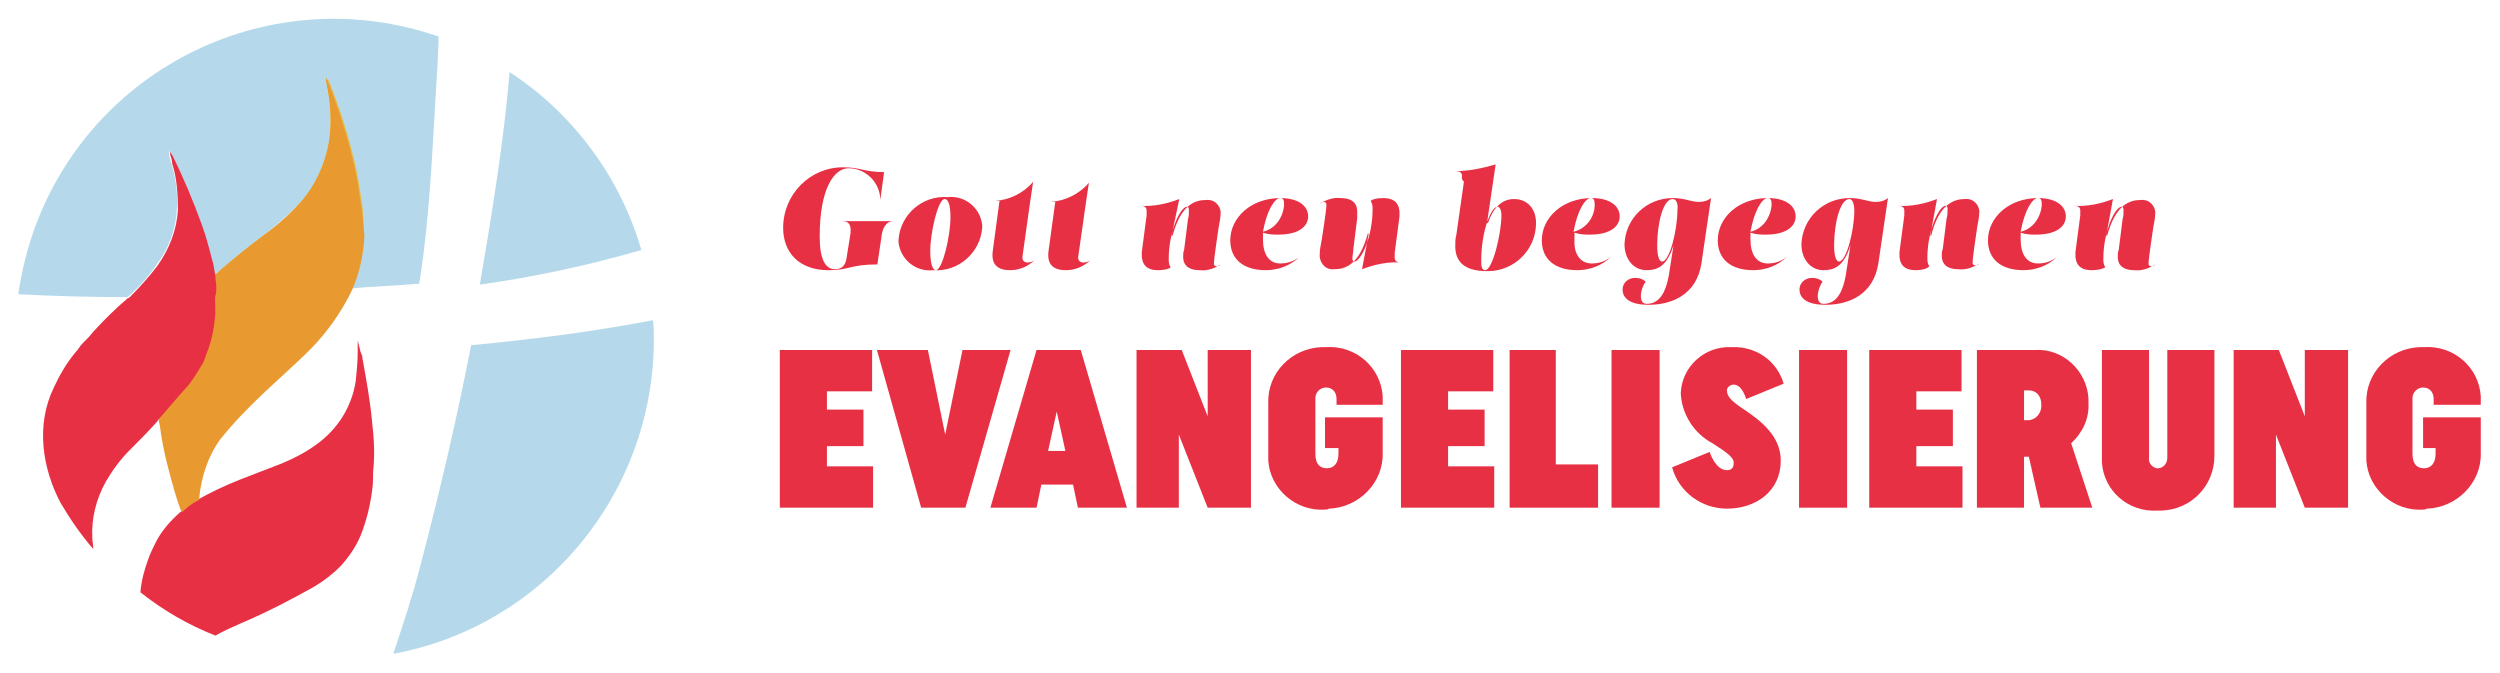 <svg version="1.1" xmlns="http://www.w3.org/2000/svg" xmlns:xlink="http://www.w3.org/1999/xlink" x="0px" y="0px" width="260" height="70"
	 viewBox="0 0 260 70" enable-background="new 0 0 260 70" xml:space="preserve">
<g transform="translate(122 16)">
	<path fill="#B5D9EA" d="M-55.3,10C-57.5,2.4-62.4-4.2-69-8.5c-0.6,7.2-1.9,15.1-3.1,22.1C-66.4,12.8-60.8,11.6-55.3,10z"/>
	<path fill="#B5D9EA" d="M-73,19.9c-1.5,7.7-3.3,15.4-5.3,23c-0.8,3.1-1.8,6.1-2.8,9.1C-65.4,49.1-54,35.3-54,19.3
		c0-0.7,0-1.4-0.1-2C-60.3,18.5-66.7,19.3-73,19.9z"/>
	<path fill="#B5D9EA" d="M-108.8,14.9l0.2-0.1c1.1-1,2.1-2.1,2.9-3.3c1.3-1.7,2-3.7,2.1-5.8c0.1-1.6-0.1-3.2-0.6-4.8
		c-0.1-0.3-0.2-0.6-0.2-0.9c0-0.1,0-0.2,0-0.3c0.1,0.1,0.1,0.2,0.2,0.3c1.2,2.4,2.3,4.8,3.1,7.3c0.4,1.1,0.7,2.3,1,3.4
		c0.2,0.6,0.3,1.3,0.4,1.9c0.1-0.1,0.3-0.2,0.4-0.3c0.1-0.1,0.1-0.1,0.2-0.2c1.5-1.3,3-2.5,4.6-3.7c1.3-1,2.5-2.1,3.7-3.3
		c1.6-1.7,2.6-3.9,3-6.3c0.3-1.8,0.2-3.6-0.1-5.4c-0.1-0.3-0.1-0.7-0.2-1c0-0.1,0-0.2,0-0.3c0.1,0.1,0.1,0.2,0.2,0.3
		c1.1,2.8,2,5.6,2.7,8.5c0.3,1.3,0.6,2.6,0.7,3.9c0.2,1.2,0.2,2.4,0.2,3.6c-0.1,1.9-0.5,3.8-1.3,5.6c2.3-0.2,4.9-0.3,7.2-0.5
		c1.2-7.5,1.4-15.1,1.9-22.7l0.1-2.3c0-0.2,0-0.5,0-0.7c-17.3-6-36.2,3.1-42.2,20.5c-0.7,2.1-1.2,4.2-1.5,6.3
		C-116.3,14.8-112.5,14.9-108.8,14.9z"/>
	<path fill="#E83045" d="M-83.3,27.9c-0.2-2.2-0.6-4.4-1-6.6c0-0.2-0.1-0.5-0.2-0.7l0,0c-0.1-0.4-0.2-0.8-0.3-1.2l0,0
		c0,0.3,0,0.6,0,0.9c0,0.1,0,0.2,0,0.3l0,0c0,1-0.1,2-0.2,3c-0.4,2.7-1.9,5.1-4.2,6.7c-1.1,0.8-2.3,1.4-3.5,1.9
		c-1.5,0.6-2.9,1.1-4.4,1.7c-1.5,0.6-3,1.3-4.4,2.1c-0.1,0-0.1,0.1-0.2,0.1c-0.6,0.4-1.1,0.8-1.6,1.2c-1,0.9-1.9,1.9-2.5,3.1
		c-0.3,0.6-0.6,1.2-0.8,1.8c-0.4,1.1-0.7,2.2-0.8,3.4c2.4,1.9,5,3.4,7.8,4.5c0.9-0.5,1.8-0.9,2.7-1.3c2.6-1.1,5.1-2.4,7.6-3.8
		c1-0.6,1.9-1.3,2.7-2.1c0.9-1,1.6-2,2.1-3.2c0.6-1.5,1-3.1,1.2-4.7c0.1-0.6,0.1-1.3,0.1-1.9C-83,31.3-83.1,29.6-83.3,27.9z"/>
	<path fill="#E5BC4C" d="M-99.5,14.7c4.7-0.1,9.3-0.3,14-0.7c0.8-1.8,1.2-3.7,1.3-5.6c0-1.2,0-2.4-0.2-3.6c-0.2-1.3-0.4-2.6-0.7-3.9
		c-0.7-2.9-1.6-5.8-2.7-8.5C-88-7.7-88-7.8-88.1-7.9c0,0.1,0,0.2,0,0.3c0.1,0.3,0.1,0.7,0.2,1c0.3,1.8,0.4,3.6,0.1,5.4
		c-0.4,2.3-1.4,4.5-3,6.3c-1.1,1.2-2.3,2.3-3.7,3.3c-1.6,1.2-3.1,2.4-4.6,3.7c-0.1,0.1-0.1,0.1-0.2,0.2c-0.1,0.1-0.2,0.2-0.4,0.3
		c0.1,0.4,0.1,0.8,0.1,1.2C-99.5,14.2-99.5,14.4-99.5,14.7z"/>
	<path fill="#E89A30" d="M-84.5,4.9c-0.2-1.3-0.4-2.6-0.7-3.9c-0.7-2.9-1.6-5.8-2.7-8.5C-88-7.7-88-7.8-88.1-7.9c0,0.1,0,0.2,0,0.3
		c0.1,0.3,0.1,0.7,0.2,1c0.3,1.8,0.4,3.6,0.1,5.4c-0.4,2.3-1.4,4.5-3,6.3c-1.1,1.2-2.3,2.3-3.7,3.3c-1.6,1.2-3.1,2.4-4.6,3.7
		c-0.1,0.1-0.1,0.1-0.2,0.2c-0.1,0.1-0.2,0.2-0.4,0.3c0.1,0.4,0.1,0.8,0.1,1.2c0,0.3,0,0.6,0,0.9c0.1,2.1-0.3,4.2-1,6.1
		c-0.2,0.4-0.3,0.7-0.5,1.1c-0.5,0.9-1.1,1.7-1.7,2.4c-0.9,1.1-1.8,2.1-2.7,3.1c0,0.2,0,0.5,0.1,0.7c0.2,1.6,0.5,3.1,0.9,4.6
		c0.4,1.5,0.8,3.1,1.4,4.6c0.5-0.5,1-0.9,1.6-1.2c0.1,0,0.1-0.1,0.2-0.1v0c0.2-2.3,0.9-4.5,2.2-6.3c2.8-3.5,6-6.1,8.8-8.8
		c2-1.9,3.7-4.2,4.9-6.7c0.8-1.8,1.2-3.7,1.3-5.6C-84.2,7.3-84.3,6.1-84.5,4.9z"/>
	<path fill="#C9485E" d="M-99.7,12.6c-0.3,0.2-0.5,0.4-0.8,0.7c-0.5,0.5-0.9,1-1.4,1.5c-3,3.5-4.3,8.1-3.7,12.7"/>
	<path fill="#E83045" d="M-99.5,13.9c0-0.4-0.1-0.8-0.1-1.2c-0.1-0.6-0.2-1.3-0.4-1.9c-0.3-1.2-0.6-2.3-1-3.4
		c-0.9-2.5-1.9-4.9-3.1-7.3c-0.1-0.1-0.1-0.2-0.2-0.3c0,0.1,0,0.2,0,0.3c0.1,0.3,0.2,0.6,0.2,0.9c0.5,1.5,0.6,3.2,0.6,4.8
		c-0.1,2.1-0.9,4.1-2.1,5.8c-0.9,1.2-1.9,2.3-2.9,3.3c0,0-0.1,0.1-0.2,0.1c-1.3,1.1-2.5,2.3-3.6,3.5c-0.3,0.4-0.7,0.8-1.1,1.2
		c-0.3,0.3-0.5,0.7-0.8,1c-0.9,1.1-1.6,2.3-2.2,3.6c-1.9,3.9-1.2,8.4,0.7,12c1,1.7,2.1,3.3,3.4,4.8c0-0.4-0.1-0.8-0.1-1.2
		c-0.1-2,0.4-4,1.4-5.8c0.7-1.2,1.5-2.3,2.5-3.3c0.9-0.9,1.8-1.8,2.7-2.8c0.1-0.1,0.2-0.2,0.3-0.4c0.9-1,1.8-2.1,2.7-3.1
		c0.7-0.7,1.2-1.6,1.7-2.4c0.2-0.3,0.4-0.7,0.5-1.1c0.8-1.9,1.1-4,1-6.1C-99.5,14.4-99.5,14.1-99.5,13.9z"/>
</g>
<g>
	<g transform="translate(0.248)">
		<path fill="#E83045" d="M92.7,23c-0.8,0-1.2,0.7-1.3,1.8L91,27.5c-2.8,0-2.9,0.6-5.1,0.6c-3,0-4.7-1.8-4.7-4.4
			c0-3.5,2.8-6.3,6.2-6.3c0,0,0.1,0,0.1,0c1.7,0,2.2,0.5,4.2,0.5l-0.4,2.9h0c0-1.8-1.5-3.3-3.3-3.3c-1.5,0-3,2.1-3,7.1
			c0,2.4,0.6,3.4,1.6,3.4c0.7,0,1.1-0.4,1.2-1.2l0.4-2.5c0.1-1-0.2-1.3-0.9-1.3l0,0L92.7,23L92.7,23z"/>
		<path fill="#E83045" d="M101.9,23.7c-0.2,2.6-2.5,4.6-5.1,4.4c0,0,0,0,0,0c-1.8,0.2-3.4-1.1-3.6-2.9c0-0.1,0-0.2,0-0.3
			c0.2-2.6,2.5-4.6,5.1-4.4c1.8-0.2,3.4,1.1,3.6,2.9C101.9,23.6,101.9,23.7,101.9,23.7z M98.6,22.6c0-1.2-0.2-1.9-0.6-1.9
			c-0.7,0-1.5,3.5-1.5,5.4c0,1.2,0.2,2,0.6,2C97.8,28,98.6,24.5,98.6,22.6z"/>
		<path fill="#E83045" d="M106.1,26.6c-0.1,0.5,0.2,0.7,0.5,0.7c0.3,0,0.6-0.1,0.8-0.3l0,0c-0.7,0.7-1.6,1.1-2.6,1.1
			c-1.2,0-2-0.5-1.8-2l0.7-5.2h-0.5l0,0c1.5-0.1,3-0.8,4-2l0,0l-0.3,2h0.9l0,0h-0.9L106.1,26.6z"/>
		<path fill="#E83045" d="M111.9,26.6c-0.1,0.5,0.2,0.7,0.5,0.7c0.3,0,0.6-0.1,0.8-0.3l0,0c-0.7,0.7-1.6,1.1-2.6,1.1
			c-1.2,0-2-0.5-1.8-2l0.7-5.1h-0.5l0,0c1.5-0.1,3-0.8,4-2l0,0l-0.3,2h0.9l0,0h-0.9L111.9,26.6z"/>
		<path fill="#E83045" d="M120.2,28.1c-0.9,0-1.6-0.3-1.7-1.4c0-0.2,0-0.3,0-0.5l0.5-3.8c0-0.2,0-0.3,0-0.5c0-0.4-0.3-0.5-0.7-0.5
			l0,0c1.4,0.1,2.8-0.2,4.1-0.7l-0.8,3.8h0.1c0.9-3.3,2.4-3.7,3.5-3.7c0.8-0.1,1.4,0.5,1.5,1.2c0,0,0,0.1,0,0.1c0,0.5-0.1,1-0.2,1.5
			c0,0-0.5,3.3-0.5,3.8c0,0.2,0.1,0.3,0.3,0.3c0.2,0,0.3-0.1,0.4-0.2l0,0c-0.6,0.4-1.4,0.7-2.2,0.6c-0.7,0-1.7-0.2-1.7-1.4
			c0-0.2,0-0.5,0.1-0.7l0.4-3.2c0.1-0.3,0.1-0.6,0.1-1c0-0.2-0.1-0.3-0.2-0.3c-0.7,0-1.9,2.6-1.9,5.4c0,0.3,0,0.6,0.2,0.9
			C121.3,28,120.7,28.1,120.2,28.1z"/>
		<path fill="#E83045" d="M132.9,27.4c0.7,0,1.4-0.2,2-0.7l0,0c-0.9,0.9-2.2,1.4-3.5,1.4c-2.4,0-3.7-1.2-3.7-3.1
			c0-2.4,2.2-4.4,5.2-4.4c2,0,2.9,0.9,2.9,1.9s-0.9,1.9-3.1,1.9c-0.5,0-1,0-1.6-0.2c0,0.2,0,0.5,0,0.7
			C131.1,26.4,131.7,27.4,132.9,27.4z M133.3,21.3c0-0.5-0.1-0.7-0.4-0.7c-0.6,0-1.4,1.3-1.8,3.5C132.4,23.8,133.2,22.6,133.3,21.3
			L133.3,21.3z"/>
		<path fill="#E83045" d="M143.6,20.6c0.9,0,1.6,0.3,1.7,1.4c0,0.2,0,0.3,0,0.5l-0.5,3.8c0,0.2,0,0.3,0,0.5c0,0.4,0.3,0.5,0.7,0.5
			l0,0c-1.4-0.1-2.8,0.2-4.1,0.7l0.7-3.7h-0.1c-0.9,3.3-2.4,3.7-3.5,3.7c-0.8,0.1-1.4-0.5-1.5-1.3c0-0.1,0-0.1,0-0.2
			c0-0.5,0.1-1,0.2-1.5c0,0,0.5-3.1,0.5-3.7c0-0.2-0.1-0.3-0.3-0.3c-0.2,0-0.3,0.1-0.4,0.2l0,0c0.6-0.4,1.4-0.7,2.2-0.6
			c0.7,0,1.7,0.2,1.7,1.4c0,0.2,0,0.5,0,0.7l-0.4,3.2c0,0.3-0.1,0.7-0.1,1c0,0.2,0.1,0.3,0.2,0.3c0.7,0,1.9-2.6,1.9-5.4
			c0-0.3,0-0.6-0.2-0.9C142.5,20.7,143,20.6,143.6,20.6z"/>
		<path fill="#E83045" d="M151.8,18.3c0-0.4-0.3-0.5-0.7-0.5l0,0c1.4,0,2.8-0.3,4.2-0.7l-0.9,6.1h0.1c0.5-1.5,1.4-2.5,2.7-2.5
			c1.4,0,2.3,1,2.3,2.5c0,2.8-2.3,5-5,5c0,0-0.1,0-0.1,0c-2.7,0-3.3-1.3-3.3-2.6c0-0.4,0-0.8,0.1-1.1l0.8-5.6
			C151.7,18.6,151.8,18.4,151.8,18.3z M153.8,27.1c0,0.4,0,1,0.4,1c0.8,0,1.7-3.9,1.7-5.7c0-0.6-0.2-0.9-0.4-0.9
			C154.8,21.5,153.8,24.1,153.8,27.1z"/>
		<path fill="#E83045" d="M165.3,27.4c0.7,0,1.4-0.2,2-0.7l0,0c-0.9,0.9-2.2,1.4-3.5,1.4c-2.4,0-3.7-1.2-3.7-3.1
			c0-2.4,2.2-4.4,5.2-4.4c2,0,2.9,0.9,2.9,1.9s-0.9,1.9-3.1,1.9c-0.5,0-1,0-1.6-0.2c0,0.2,0,0.5,0,0.7
			C163.4,26.4,164.1,27.4,165.3,27.4z M165.6,21.3c0-0.5-0.1-0.7-0.4-0.7c-0.6,0-1.4,1.3-1.8,3.5C164.7,23.8,165.6,22.6,165.6,21.3
			L165.6,21.3z"/>
		<path fill="#E83045" d="M173.8,25.5L173.8,25.5c-0.7,2.3-1.8,2.6-2.8,2.6c-1.4,0-2.3-1.2-2.3-2.7c0.1-2.7,2.3-4.8,5-4.8
			c0,0,0,0,0.1,0c1.1,0,1.9,0.4,2.6,0.4c0.5,0,0.9-0.1,1.3-0.4l-1,6.8c-0.5,3.2-3,4.3-5.5,4.3c-1.8,0-2.7-0.6-2.7-1.6
			c0-0.7,0.6-1.2,1.3-1.2c0,0,0,0,0,0c0.4,0,0.8,0.1,1.1,0.4c-0.3,0.4-0.5,1-0.5,1.5c0,0.5,0.2,0.8,0.6,0.8c1.4,0,2-1.3,2.3-2.9
			L173.8,25.5z M173.7,20.7c-1,0-1.6,2.6-1.6,4.8c0,1.4,0.3,1.7,0.5,1.7c0.8,0,1.6-3.3,1.6-5.3C174.3,21.2,174.1,20.7,173.7,20.7
			L173.7,20.7z"/>
		<path fill="#E83045" d="M183.6,27.4c0.7,0,1.4-0.2,2-0.7l0,0c-0.9,0.9-2.2,1.4-3.5,1.4c-2.4,0-3.7-1.2-3.7-3.1
			c0-2.4,2.2-4.4,5.2-4.4c2,0,2.9,0.9,2.9,1.9s-0.9,1.9-3.1,1.9c-0.5,0-1,0-1.6-0.2c0,0.2,0,0.5,0,0.7
			C181.8,26.4,182.4,27.4,183.6,27.4z M184,21.3c0-0.5-0.1-0.7-0.4-0.7c-0.6,0-1.4,1.3-1.8,3.5C183.1,23.8,183.9,22.6,184,21.3
			L184,21.3z"/>
		<path fill="#E83045" d="M192.2,25.5L192.2,25.5c-0.7,2.3-1.8,2.6-2.8,2.6c-1.4,0-2.3-1.2-2.3-2.7c0.1-2.7,2.3-4.8,5-4.8
			c0,0,0,0,0.1,0c1.1,0,1.9,0.4,2.6,0.4c0.5,0,0.9-0.1,1.3-0.4l-1,6.8c-0.5,3.2-3,4.3-5.5,4.3c-1.8,0-2.7-0.6-2.7-1.6
			c0-0.7,0.6-1.2,1.3-1.2c0,0,0,0,0,0c0.4,0,0.8,0.1,1.1,0.4c-0.3,0.4-0.5,1-0.5,1.5c0,0.5,0.2,0.8,0.6,0.8c1.4,0,2-1.3,2.3-2.9
			L192.2,25.5z M192.1,20.7c-1,0-1.6,2.6-1.6,4.8c0,1.4,0.3,1.7,0.5,1.7c0.8,0,1.6-3.3,1.6-5.3C192.6,21.2,192.4,20.7,192.1,20.7
			L192.1,20.7z"/>
		<path fill="#E83045" d="M199,28.1c-0.9,0-1.6-0.3-1.7-1.4c0-0.2,0-0.3,0-0.5l0.5-3.8c0-0.2,0-0.3,0-0.5c0-0.4-0.3-0.5-0.7-0.5l0,0
			c1.4,0.1,2.8-0.2,4.1-0.7l-0.7,3.8h0.1c0.8-3.3,2.4-3.8,3.5-3.8c0.8-0.1,1.4,0.5,1.5,1.2c0,0,0,0.1,0,0.1c0,0.5-0.1,1-0.2,1.5
			c0,0-0.5,3.3-0.5,3.8c0,0.2,0.1,0.3,0.3,0.3c0.2,0,0.3-0.1,0.4-0.2l0,0c-0.6,0.4-1.4,0.7-2.2,0.6c-0.7,0-1.7-0.2-1.7-1.4
			c0-0.2,0-0.5,0.1-0.7l0.4-3.2c0.1-0.3,0.1-0.6,0.1-1c0-0.2-0.1-0.3-0.2-0.3c-0.7,0-1.9,2.6-1.9,5.4c0,0.3,0,0.6,0.2,0.9
			C200.1,28,199.5,28.1,199,28.1z"/>
		<path fill="#E83045" d="M211.7,27.4c0.7,0,1.4-0.2,2-0.7l0,0c-0.9,0.9-2.2,1.4-3.5,1.4c-2.4,0-3.7-1.2-3.7-3.1
			c0-2.4,2.2-4.4,5.2-4.4c2,0,2.9,0.9,2.9,1.9s-0.9,1.9-3.1,1.9c-0.5,0-1,0-1.6-0.2c0,0.2,0,0.5,0,0.7
			C209.9,26.4,210.5,27.4,211.7,27.4z M212.1,21.3c0-0.5-0.1-0.7-0.4-0.7c-0.6,0-1.4,1.3-1.8,3.5C211.2,23.8,212,22.6,212.1,21.3
			L212.1,21.3z"/>
		<path fill="#E83045" d="M217.3,28.1c-0.9,0-1.6-0.3-1.7-1.4c0-0.2,0-0.3,0-0.5l0.5-3.8c0-0.2,0-0.3,0-0.5c0-0.4-0.3-0.5-0.7-0.5
			l0,0c1.4,0.1,2.8-0.2,4.1-0.7l-0.7,3.8h0.1c0.9-3.3,2.4-3.7,3.5-3.7c0.8-0.1,1.4,0.5,1.5,1.2c0,0,0,0.1,0,0.1c0,0.5-0.1,1-0.2,1.5
			c0,0-0.5,3.3-0.5,3.8c0,0.2,0.1,0.3,0.3,0.3c0.2,0,0.3-0.1,0.4-0.2l0,0c-0.6,0.4-1.4,0.7-2.2,0.6c-0.7,0-1.7-0.2-1.7-1.4
			c0-0.2,0-0.5,0.1-0.7l0.4-3.2c0.1-0.3,0.1-0.6,0.1-1c0-0.2-0.1-0.3-0.2-0.3c-0.7,0-1.9,2.6-1.9,5.4c0,0.3,0,0.6,0.2,0.9
			C218.4,28,217.8,28.1,217.3,28.1z"/>
	</g>
	<g>
		<path fill="#E83045" d="M81.1,52.8V36.4h9.6v4.3H86v1.9h3.8v3.8H86v2.1h4.8v4.3H81.1z"/>
		<path fill="#E83045" d="M91.2,36.4h5.3l1.8,8.8l1.8-8.8h5l-4.7,16.4h-4.6L91.2,36.4z"/>
		<path fill="#E83045" d="M117.2,52.8h-5.1l-0.5-2.4h-3.3l-0.5,2.4H103l4.8-16.4h4.6L117.2,52.8z M109,46.9h1.8l-0.9-4.1L109,46.9z"
			/>
		<path fill="#E83045" d="M122.6,45.2v7.6h-4.4V36.4h4.7l2.7,6.9v-6.9h4.5v16.4h-4.5L122.6,45.2z"/>
		<path fill="#E83045" d="M137.8,53c-3,0.2-5.7-2.1-5.9-5.1c0-0.2,0-0.4,0-0.6v-5.4c-0.1-3.1,2.4-5.7,5.6-5.8c0.1,0,0.3,0,0.4,0
			c3.1-0.2,5.7,2.1,5.9,5.1c0,0.2,0,0.4,0,0.5v0.4H139v-0.6c0-0.8-0.5-1.2-1.1-1.2c-0.6,0-1.1,0.5-1.1,1.1c0,0.1,0,0.1,0,0.2v5.6
			c0,1.1,0.5,1.5,1.2,1.5s1.2-0.5,1.2-1.5v-0.6h-1.4v-3.2h6v3.7c0.1,3.1-2.5,5.7-5.6,5.8C138.1,53,137.9,53,137.8,53z"/>
		<path fill="#E83045" d="M145.7,52.8V36.4h9.6v4.3h-4.7v1.9h3.8v3.8h-3.8v2.1h4.8v4.3H145.7z"/>
		<path fill="#E83045" d="M156.9,36.4h4.9v11.9h4.4v4.5h-9.2V36.4z"/>
		<path fill="#E83045" d="M167.6,36.4h5v16.4h-5V36.4z"/>
		<path fill="#E83045" d="M178.1,46.1c-1.9-1-3.2-3-3.3-5.2c0.1-2.8,2.5-4.9,5.2-4.8c0,0,0.1,0,0.1,0c2.5-0.1,4.7,1.4,5.4,3.8
			l-3.9,1.6c0,0-0.4-1.5-1.3-1.5c-0.3,0-0.6,0.2-0.7,0.5c0,0,0,0,0,0.1c0,0.7,0.6,1.2,1.8,2c1.8,1.2,3.8,2.8,3.8,5.3
			c0,3.2-2.6,5-5.6,5c-2.6,0-5-1.7-5.7-4.3l3.9-1.6c0,0,0.6,1.9,1.8,1.9c0.4,0,0.7-0.2,0.7-0.7C180.4,47.6,179.5,47,178.1,46.1z"/>
		<path fill="#E83045" d="M187.1,36.4h5v16.4h-5V36.4z"/>
		<path fill="#E83045" d="M194.4,52.8V36.4h9.6v4.3h-4.7v1.9h3.8v3.8h-3.8v2.1h4.8v4.3H194.4z"/>
		<path fill="#E83045" d="M212.2,52.8l-1.2-5.3h-0.5v5.3h-4.9V36.4h6c2.9-0.2,5.4,2.1,5.6,5c0,0.2,0,0.4,0,0.5
			c0.1,1.6-0.6,3.1-1.8,4.2l2.2,6.7H212.2z M210.5,43.7h0.4c0.8,0,1.4-0.7,1.4-1.5c0,0,0-0.1,0-0.1c0-0.9-0.5-1.5-1.3-1.5h-0.5V43.7
			z"/>
		<path fill="#E83045" d="M225.4,36.4h4.9v11c0,3.1-2.4,5.6-5.5,5.7c-0.1,0-0.3,0-0.4,0c-3,0.2-5.6-2-5.8-5c0-0.2,0-0.4,0-0.6V36.4
			h4.9v11.2c-0.1,0.5,0.3,1,0.8,1.1c0,0,0.1,0,0.1,0c0.5,0,1-0.4,1-1.1V36.4z"/>
		<path fill="#E83045" d="M236.7,45.2v7.6h-4.4V36.4h4.7l2.7,6.9v-6.9h4.5v16.4h-4.5L236.7,45.2z"/>
		<path fill="#E83045" d="M252,53c-3,0.2-5.7-2.1-5.9-5.1c0-0.2,0-0.4,0-0.6v-5.4c-0.1-3.1,2.4-5.7,5.6-5.8c0.1,0,0.3,0,0.4,0
			c3.1-0.2,5.7,2.1,5.9,5.1c0,0.2,0,0.4,0,0.5v0.4h-4.9v-0.6c0-0.8-0.5-1.2-1.1-1.2c-0.6,0-1.1,0.5-1.1,1.1c0,0.1,0,0.1,0,0.2v5.6
			c0,1.1,0.5,1.5,1.2,1.5c0.7,0,1.2-0.5,1.2-1.5v-0.6H252v-3.2h6v3.7c0.1,3.1-2.5,5.7-5.6,5.8C252.2,53,252.1,53,252,53z"/>
	</g>
</g>
</svg>

